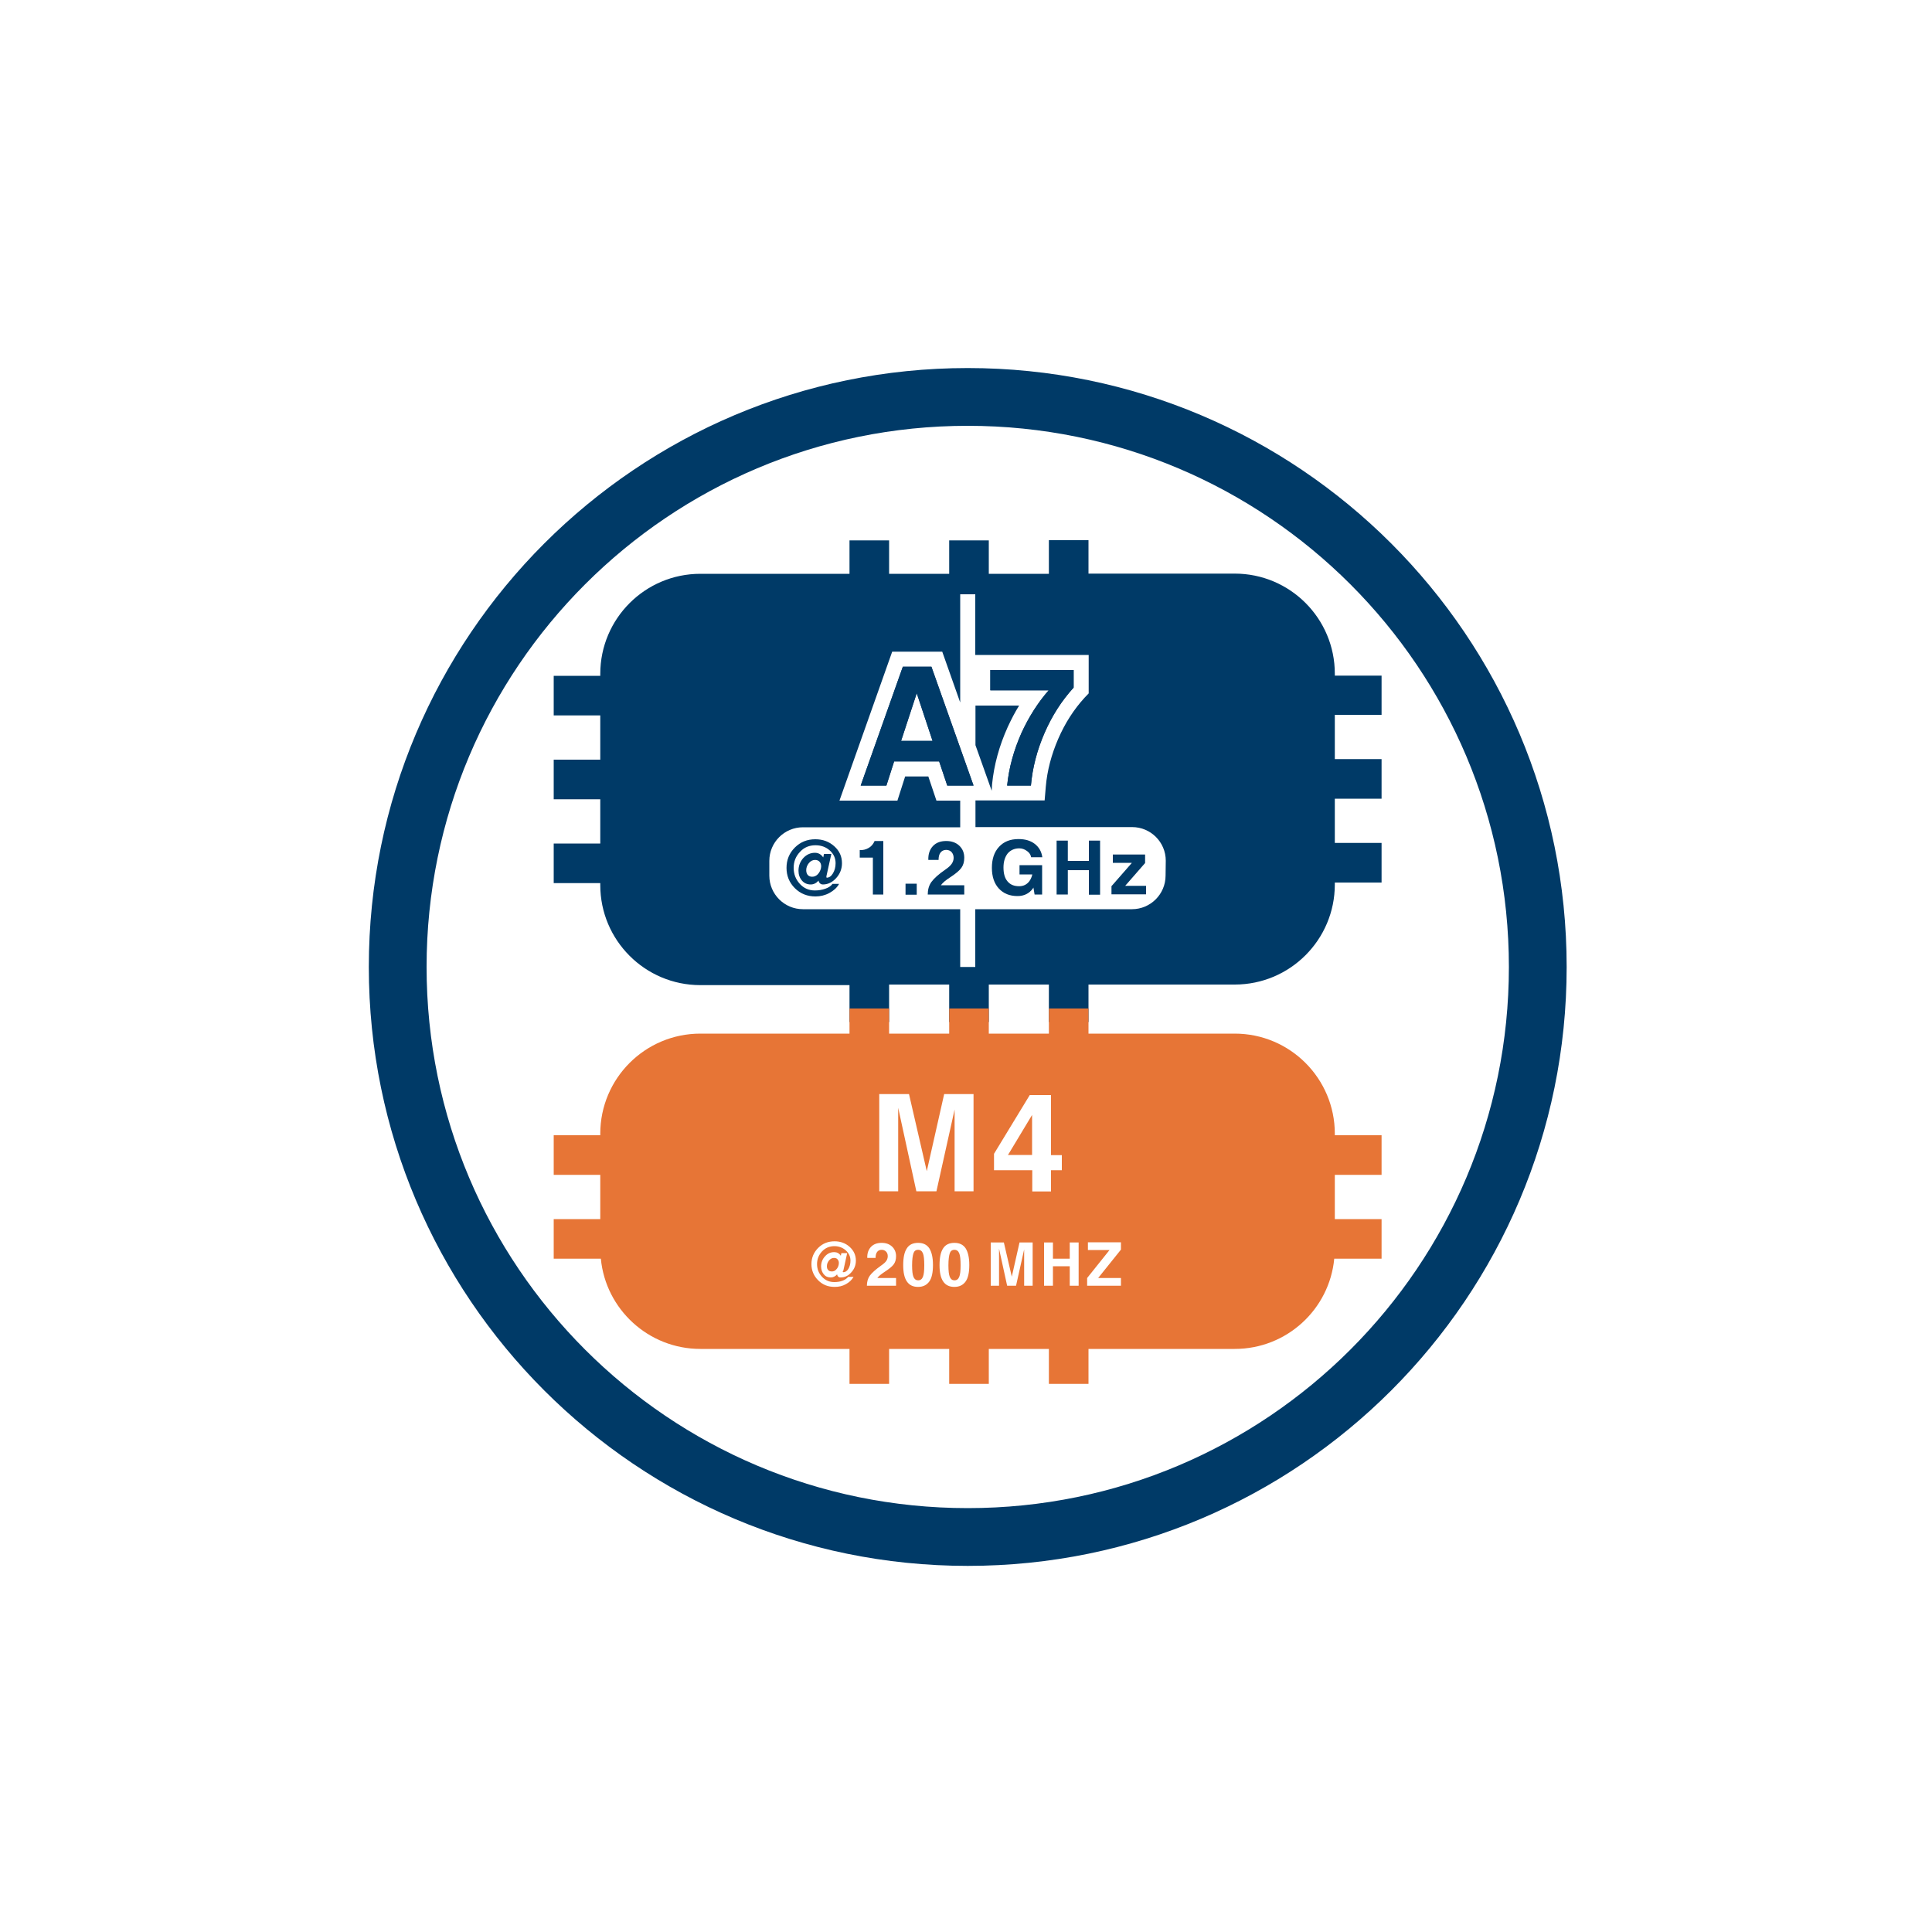 <?xml version="1.0" encoding="UTF-8"?> <svg xmlns="http://www.w3.org/2000/svg" xmlns:xlink="http://www.w3.org/1999/xlink" version="1.1" id="圖層_1" x="0px" y="0px" viewBox="0 0 1000 1000" style="enable-background:new 0 0 1000 1000;" xml:space="preserve"> <style type="text/css"> .st0{display:none;} .st1{display:inline;} .st2{fill:none;stroke:#F56323;stroke-width:8;stroke-miterlimit:10;} .st3{fill:none;stroke:#103770;stroke-width:8;stroke-miterlimit:10;} .st4{fill:#103770;} .st5{fill:none;stroke:#103770;stroke-width:4.984;stroke-miterlimit:10;} .st6{fill:none;stroke:#103770;stroke-width:4.985;stroke-miterlimit:10;} .st7{fill:#FFFFFF;} .st8{fill:#FFFFFF;stroke:#FFFFFF;stroke-width:7;stroke-miterlimit:10;} .st9{fill-rule:evenodd;clip-rule:evenodd;fill:#003A67;} .st10{fill:#003A67;} .st11{fill:#E77536;} </style> <g id="圖層_1_00000004542618039596220060000007170882675049310640_" class="st0"> <g class="st1"> <path class="st2" d="M426.4,327.1l178.7,29.5c16.3,2.9,29.4,18.4,29.4,34.7v237.5"></path> <path class="st3" d="M483.9,290.6l172.6,30c16.3,2.9,29.4,18.4,29.4,34.6v260.6c0,8.2-3.3,14.9-8.7,19.3l-103,71.7"></path> <path class="st3" d="M396.3,294.8L281,347"></path> <path class="st3" d="M709.9,522.2c60.7-36.2,71.7-80,71.7-80c9.8-35.1,8.7-75.6-8.6-111.8c-23.9-50-58.3-78.9-119.3-83.3 c-30.8-2.2-77.7,18.8-77.7,18.8l-45.5,24.6"></path> <line class="st3" x1="581.8" y1="598.9" x2="581.8" y2="598.9"></line> <path class="st3" d="M306.6,657.2l-8.6-1.9c-32.3-7.3-28.7-54-28.7-54l-7.1-187.4v-42.8c0-16.3,13.1-27.1,29.4-24.2l260.7,46.2 c16.3,2.9,29.4,18.4,29.4,34.6v260.6c0,16.3-13.1,27.1-29.4,24.2l-175.1-37.8"></path> <path class="st4" d="M369.3,574l-1.3-33.2V521c0-7.5,6.1-12.5,13.6-11.2l51.1,9.4c7.5,1.3,13.6,8.5,13.6,16l2.4,117.8 c0,7.5-6.1,12.5-13.6,11.2l-31.8-7.4l-13.3-3l36-21.3c0,0,9.2-17.6-2.9-38.2s-29.8-15.8-29.8-15.8l-23.8,12.1L369.3,574z"></path> <ellipse transform="matrix(0.953 -0.304 0.304 0.953 -179.651 134.44)" class="st5" cx="341.2" cy="643.2" rx="25.9" ry="34.3"></ellipse> <path class="st6" d="M345.5,669.6c-9,0-18.3-8.7-22.2-20.7c-4.5-14-0.1-28.5,9.6-31.5c1.3-0.4,2.6-0.6,3.9-0.6 c9,0,18.4,8.7,22.2,20.8c4.5,14,0.1,28.5-9.6,31.5C348.2,669.4,346.8,669.6,345.5,669.6z"></path> <path class="st4" d="M340.2,617.1c-2.2,6.8-2.1,14.1,0.2,20.9c3.4,10.5,11,18.5,18.8,20.3c2.2-6.8,2.1-14.1-0.2-20.9 C355.7,627,348.1,619,340.2,617.1z"></path> <line class="st6" x1="328.1" y1="611.5" x2="435.1" y2="557.4"></line> <line class="st6" x1="354.4" y1="674.8" x2="440.2" y2="624.1"></line> <path class="st4" d="M697.4,632.8c12.7,4.6,25.3,10.2,36.7,18.5c5.9,4.1,11,9.3,15,15.3c2.1,3.2,3.7,6.8,4.6,10.5 c0.2,1,0.4,1.9,0.6,2.9l0.2,3c0.1,2,0,4-0.3,6c-0.7,3.9-2,7.7-4,11.1c-1.9,3.3-4.1,6.4-6.7,9.1c-4.9,5.3-10.5,9.9-16.6,13.8 c-5.9,3.8-12.1,7.2-18.5,10.1c-6.3,3-12.8,5.5-19.2,8c-12.9,4.7-26.1,8.5-39.5,11.5c-13.3,3.1-26.7,5.5-40.2,7.5 c-26.9,3.7-54,5.9-81.2,6.3c-27.2,0.4-54.3-0.7-81.4-3.3c-13.6-1.4-27.1-3.2-40.4-5.3c-6.7-1.1-13.3-2.3-20-3.6s-13.4-2.9-20-4.5 c-26.5-6.6-52.8-15.1-77-28.8c-6.1-3.5-11.9-7.5-17.3-12c-5.6-4.5-10.4-10-14.2-16.1c-4-6.3-5.6-13.9-4.4-21.4 c1.5-7,5.2-13.4,10.5-18.2c-4.4,5.3-7.9,11.7-8.5,18.6c-0.6,6.7,1.4,13.5,5.4,18.9s8.8,10.1,14.2,13.9c5.4,3.9,11.2,7.3,17.2,10.2 c12,5.9,24.5,10.7,37.4,14.5c12.8,3.8,25.7,7.1,38.9,9.8c26.2,5.2,52.8,8.9,79.4,10.9c26.7,2.2,53.4,3,80.1,2.5 c26.7-0.3,53.4-2.1,79.9-5.4c26.5-3.1,52.6-8.5,78.2-16.2c12.7-3.9,24.9-9.1,36.5-15.5c5.7-3.2,10.9-7.1,15.7-11.6 c4.6-4.2,8-9.7,9.6-15.8c1.3-6.3,0.1-12.8-3.2-18.2c-3.4-5.8-7.7-10.9-12.9-15.2c-5.1-4.4-10.7-8.4-16.5-11.8 C709.5,639,703.5,635.9,697.4,632.8z"></path> <path class="st4" d="M725.1,589.4c10.4,2.9,20.7,6.2,30.9,9.8c10.2,3.8,20.3,8.1,30,13c9.9,5,19.2,10.9,27.9,17.8 c8.7,7,16.8,15.4,22.3,26c2.8,5.4,4.5,11.4,5.1,17.4c0.5,6.2-0.1,12.4-2,18.3c-1.8,5.7-4.6,11.2-8,16.1 c-3.3,4.8-7.1,9.2-11.3,13.3c-8.2,7.8-17.3,14.5-27.1,20.2c-9.5,5.6-19.4,10.7-29.5,15.1c-10,4.4-20.3,8.3-30.7,11.8 s-20.8,6.6-31.3,9.4c-21.1,5.5-42.4,10-63.8,13.5c-42.8,6.7-86,10.3-129.3,10.8c-43.3,0.6-86.6-1.9-129.6-7.2 c-21.5-2.8-42.9-6.5-64.1-11.1c-10.6-2.4-21.2-5-31.7-7.9s-20.9-6.3-31.2-9.9s-20.4-7.8-30.4-12.4c-10.1-4.6-19.8-9.9-29.1-15.9 c-9.6-6.1-18.3-13.4-26.1-21.8c-4-4.3-7.4-9.1-10.2-14.3c-1.4-2.6-2.7-5.4-3.7-8.2c-1-2.9-1.7-5.9-2.2-8.9 c-0.9-6.1-0.5-12.2,1.1-18.2c0.8-2.9,1.8-5.7,3.1-8.4c1.2-2.7,2.7-5.2,4.3-7.7c6.5-9.3,14.6-17.3,24-23.7 c18.1-12.8,38.3-21.5,58.7-28.5c-10,4.2-19.8,8.9-29.3,14.1c-9.6,5.1-18.7,11-27.3,17.7c-8.3,6.7-16.3,14.4-21.8,23.5 c-1.4,2.2-2.6,4.6-3.6,7c-1.1,2.4-1.9,4.9-2.4,7.5c-1.2,5.1-1.3,10.4-0.3,15.5c0.5,2.5,1.2,5,2.1,7.4c1,2.4,2.1,4.8,3.4,7 c2.7,4.5,5.9,8.7,9.6,12.4c7.5,7.5,15.9,14.1,25,19.5c18.2,11,38.1,19.2,58.4,25.8c40.6,13.1,82.8,21.3,125.2,26.2 c42.4,5,85.2,7.2,127.9,6.5c42.7-0.3,85.4-3.7,127.7-9.9c21.1-3.2,42.1-7.2,62.8-12.3c20.7-5,41.1-11.5,60.9-19.4 c9.9-4,19.5-8.6,28.8-13.8c9.3-5.1,17.9-11.2,25.9-18.2c3.9-3.5,7.5-7.4,10.6-11.6c3.2-4.1,5.7-8.7,7.4-13.6 c1.7-4.8,2.4-9.9,2.2-15c-0.4-5.2-1.6-10.3-3.8-15c-4.4-9.5-11.7-17.8-19.7-24.9c-8.2-7-17.1-13.2-26.5-18.5s-19.1-10.1-29-14.4 C745.5,596.8,735.4,592.9,725.1,589.4z"></path> <path class="st7" d="M450.8,325.1c12.5,17,25.2,34.5,28.9,55.5c8.7,50-60.1,86.8-95.3,48.9c-10.6-11.6-16.5-26.8-16.5-42.5 c0.1-11.8,4.1-22.7,9.8-32.9l0.1-0.2c0.8-2,46.3-65.4,46.3-65.4c1.8,0,5.1,6.3,6,7.5c3.6,5,7.2,10.1,10.7,15.2 C444,315.8,447.4,320.5,450.8,325.1z"></path> <path class="st7" d="M477.5,332.9c5.5,7.5,11.2,15.3,12.8,24.6c3.8,22.2-26.6,38.5-42.2,21.6c-4.7-5.1-7.3-11.8-7.4-18.8 c0.2-5.2,1.7-10.2,4.3-14.6v-0.1c0.4-0.9,20.5-29,20.5-29c0.8,0,2.3,2.8,2.7,3.3c1.6,2.2,3.2,4.5,4.8,6.8S476,330.9,477.5,332.9z"></path> <path class="st8" d="M425,283c0.9,0.9,1.8,1.8,2.6,2.9c8.4,12.4,16.8,24.9,25.2,37.4c0.3,0.4,0.6,0.9,1,1.4 c2.6-3.8,5-7.4,7.5-11.1c0.3-0.5,0.7-1,1-1.5c0.8-1.7,2.8-2.4,4.4-1.6c0.7,0.3,1.2,0.9,1.6,1.6c2.5,3.7,5,7.4,7.5,11.1l13.6,20.2 c7.9,11.5,6.4,27-3.5,36.8c-1,0.9-1.4,2.2-1.2,3.5c1.7,14.9-2.4,30-11.5,42c-11,14.8-25.7,23.3-44.1,24.9 c-30.8,2.9-58.8-17.8-65.1-48.1c-3.7-16.2-0.4-33.3,9.1-46.9c15.7-23.4,31.4-46.7,47.2-69.9c0.8-1,1.7-1.9,2.6-2.7L425,283 L425,283z M424,292.3l-1.1,1.6c-14.4,21.3-28.6,42.7-43.1,64c-8.6,12-12,27-9.4,41.5c4.7,28.1,32.1,48.6,60.5,44.5 c22.6-3.3,37.7-16.1,45.2-37.7c2.2-6.5,3.1-13.4,2.5-20.2l-2,0.7c-14.9,6.1-31.9-1-38-15.9c-3.7-9-2.7-19.3,2.8-27.3 c2.6-3.9,5.3-7.8,7.9-11.7c0.7-0.8,0.7-1.9,0-2.6c-8-11.9-16-23.7-24-35.6C424.6,293.2,424.3,292.7,424,292.3L424,292.3z M465.3,319.6c-0.2,0.2-0.3,0.4-0.5,0.6c-6.2,9.2-12.5,18.4-18.6,27.7c-2.8,4.3-4,9.4-3.3,14.4c1.4,12.4,12.6,21.3,25,19.9 s21.3-12.6,19.9-25c-0.4-3.6-1.7-7-3.7-10.1c-5.9-8.7-11.8-17.5-17.7-26.2c-0.3-0.5-0.6-1-1-1.4L465.3,319.6z"></path> <path class="st8" d="M376.5,390.6c0-9.3,2.9-18.3,8.2-25.9c1.5-2.2,3.4-2.8,5.1-1.6s1.8,3.1,0.3,5.3c-11.5,16.2-8.7,38.5,6.4,51.4 c3.9,3.3,8.3,5.8,13.2,7.4c1.7,0.4,2.8,1.8,2.8,3.5c-0.2,1.8-1.9,3.2-3.7,3c-0.4,0-0.7-0.2-1.1-0.3 C389.2,427.4,376.6,410.1,376.5,390.6L376.5,390.6z"></path> <path class="st8" d="M419.3,436.5c-1.8,0-3.3-1.4-3.3-3.2c0-1.8,1.4-3.3,3.2-3.3s3.3,1.4,3.3,3.2l0,0l0,0 C422.6,435,421.1,436.4,419.3,436.5L419.3,436.5z"></path> <path class="st8" d="M446.8,359.1c0.6-2.4,1.1-4.8,1.8-7c0.5-1.7,2.2-2.6,3.9-2.1l0,0l0.3,0.1c1.7,0.7,2.5,2.6,1.9,4.2v0.1 c-2,6.2-0.9,9.8,4.1,14.1c1.5,1,1.9,3.1,0.8,4.6c-1,1.5-3.1,1.9-4.6,0.8l0,0l-0.2-0.1C450,370.3,447.1,364.9,446.8,359.1z"></path> <path class="st8" d="M468.6,374.1c0.1,1.8-1.2,3.4-3,3.5s-3.4-1.2-3.5-3c0-0.1,0-0.2,0-0.3c0-0.1,0-0.3,0-0.4l0,0 c-0.1-1.8,1.2-3.4,3-3.5s3.4,1.2,3.5,3c0,0.1,0,0.2,0,0.3C468.7,373.9,468.7,374,468.6,374.1z"></path> <path class="st4" d="M425,283c0.9,0.9,1.8,1.8,2.6,2.9c8.4,12.4,16.8,24.9,25.2,37.4c0.3,0.4,0.6,0.9,1,1.4 c2.6-3.8,5-7.4,7.5-11.1c0.3-0.5,0.7-1,1-1.5c0.8-1.7,2.8-2.4,4.4-1.6c0.7,0.3,1.2,0.9,1.6,1.6c2.5,3.7,5,7.4,7.5,11.1l13.6,20.2 c7.9,11.5,6.4,27-3.5,36.8c-1,0.9-1.4,2.2-1.2,3.5c1.7,14.9-2.4,30-11.5,42c-11,14.8-25.7,23.3-44.1,24.9 c-30.8,2.9-58.8-17.8-65.1-48.1c-3.7-16.2-0.4-33.3,9.1-46.9c15.7-23.4,31.4-46.7,47.2-69.9c0.8-1,1.7-1.9,2.6-2.7L425,283 L425,283z M424,292.3l-1.1,1.6c-14.4,21.3-28.6,42.7-43.1,64c-8.6,12-12,27-9.4,41.5c4.7,28.1,32.1,48.6,60.5,44.5 c22.6-3.3,37.7-16.1,45.2-37.7c2.2-6.5,3.1-13.4,2.5-20.2l-2,0.7c-14.9,6.1-31.9-1-38-15.9c-3.7-9-2.7-19.3,2.8-27.3 c2.6-3.9,5.3-7.8,7.9-11.7c0.7-0.8,0.7-1.9,0-2.6c-8-11.9-16-23.7-24-35.6C424.6,293.2,424.3,292.7,424,292.3L424,292.3z M465.3,319.6c-0.2,0.2-0.3,0.4-0.5,0.6c-6.2,9.2-12.5,18.4-18.6,27.7c-2.8,4.3-4,9.4-3.3,14.4c1.4,12.4,12.6,21.3,25,19.9 s21.3-12.6,19.9-25c-0.4-3.6-1.7-7-3.7-10.1c-5.9-8.7-11.8-17.5-17.7-26.2c-0.3-0.5-0.6-1-1-1.4L465.3,319.6z"></path> <path class="st4" d="M376.5,390.6c0-9.3,2.9-18.3,8.2-25.9c1.5-2.2,3.4-2.8,5.1-1.6s1.8,3.1,0.3,5.3c-11.5,16.2-8.7,38.5,6.4,51.4 c3.9,3.3,8.3,5.8,13.2,7.4c1.7,0.4,2.8,1.8,2.8,3.5c-0.2,1.8-1.9,3.2-3.7,3c-0.4,0-0.7-0.2-1.1-0.3 C389.2,427.4,376.6,410.1,376.5,390.6L376.5,390.6z"></path> <path class="st4" d="M419.3,436.5c-1.8,0-3.3-1.4-3.3-3.2c0-1.8,1.4-3.3,3.2-3.3s3.3,1.4,3.3,3.2l0,0l0,0 C422.6,435,421.1,436.4,419.3,436.5L419.3,436.5z"></path> <path class="st4" d="M446.8,359.1c0.6-2.4,1.1-4.8,1.8-7c0.5-1.7,2.2-2.6,3.9-2.1l0,0l0.3,0.1c1.7,0.7,2.5,2.6,1.9,4.2v0.1 c-2,6.2-0.9,9.8,4.1,14.1c1.5,1,1.9,3.1,0.8,4.6c-1,1.5-3.1,1.9-4.6,0.8l0,0l-0.2-0.1C450,370.3,447.1,364.9,446.8,359.1z"></path> <path class="st4" d="M468.6,374.1c0.1,1.8-1.2,3.4-3,3.5s-3.4-1.2-3.5-3c0-0.1,0-0.2,0-0.3c0-0.1,0-0.3,0-0.4l0,0 c-0.1-1.8,1.2-3.4,3-3.5s3.4,1.2,3.5,3c0,0.1,0,0.2,0,0.3C468.7,373.9,468.7,374,468.6,374.1z"></path> <path class="st7" d="M374.5,489c7.2,4.7,14.5,9.5,18.9,17c10.5,17.8-10.4,41.5-29.2,32.2c-5.7-2.9-10-7.8-12.3-13.8 c-1.5-4.5-1.8-9.2-1-13.9v-0.1c0-0.9,8.2-31.5,8.2-31.5c0.6-0.2,2.8,1.7,3.3,2c2.1,1.3,4.2,2.8,6.3,4.2S372.4,487.7,374.5,489z"></path> <path class="st4" d="M358.8,515.8c0-4,1.2-7.9,3.5-11.2c0.7-0.9,1.5-1.2,2.2-0.7s0.8,1.3,0.1,2.3c-5,7-3.8,16.7,2.8,22.3 c1.7,1.4,3.6,2.5,5.7,3.2c0.7,0.1,1.2,0.8,1.2,1.5c-0.1,0.8-0.8,1.4-1.6,1.3l0,0c-0.2,0-0.3-0.1-0.5-0.1 C364.3,531.8,358.8,524.3,358.8,515.8L358.8,515.8z"></path> <path class="st4" d="M377.4,535.6c-0.7,0-1.3-0.6-1.3-1.3l0,0v-0.1c0-0.8,0.7-1.3,1.4-1.3l0,0c0.8-0.1,1.5,0.5,1.5,1.3 c0.1,0.8-0.5,1.5-1.3,1.5C377.7,535.6,377.6,535.6,377.4,535.6L377.4,535.6L377.4,535.6z"></path> </g> </g> <path class="st9" d="M500.9,190.5c171.2,0,310,138.8,310,310s-138.8,310-310,310s-310-138.8-310-310 C190.9,329.3,329.7,190.5,500.9,190.5L500.9,190.5z M500.9,220.4c-154.7,0-280.1,125.4-280.1,280.1s125.4,280.1,280.1,280.1 S781,655.2,781,500.5S655.6,220.4,500.9,220.4z"></path> <g> <path class="st10" d="M513.5,405.9c1-10,3.7-19.9,8.1-29.6c1.8-3.9,3.7-7.6,5.9-11.1h-22.6v20.5l8.4,23.6L513.5,405.9z"></path> <path class="st10" d="M715.1,370.2v-20.5h-24.2v-1c0-28.6-23.2-51.8-51.8-51.8h-75.7v-17.3h-20.5V297h-31.1v-17.3h-20.5V297h-31.1 v-17.3h-20.5V297h-77.2c-28.6,0-51.8,23.2-51.8,51.8v1h-24.1v20.5h24.1v22.9h-24.1v20.5h24.1v22.9h-24.1v20.5h24.1v1 c0,28.6,23.2,51.8,51.8,51.8h77.2V529h20.5v-19.4h31.1V529h20.5v-19.4h31.1V529h20.5v-19.4h75.7c28.6,0,51.8-23.2,51.8-51.8v-1 h24.2v-20.5h-24.2v-22.9h24.2v-20.5h-24.2V370h24.2V370.2z M603.3,453.2c0,9.6-7.8,17.4-17.4,17.4h-81.1v29.9H497v-29.9h-81.4 c-9.6,0-17.4-7.8-17.4-17.4v-7.6c0-9.6,7.8-17.4,17.4-17.4H497v-13.8h-12.3l-4.2-12.5h-12l-4,12.5h-30l27.3-77.1h11.7h2.2h12 l9.3,26.3v-56h7.8V339h58.7v19.9l-2.1,2.2c-5.6,6.1-10.2,13.3-13.7,21.4s-5.7,16.4-6.4,24.7l-0.6,7.1H515h-2.3h-7.8v13.8H586 c9.6,0,17.4,7.8,17.4,17.4L603.3,453.2z"></path> </g> <g> <g> <path class="st10" d="M467.3,345.1h7.4h7.4l21.8,61.5h-6.8h-6.8l-4.2-12.5h-23.3l-4,12.5h-6.6h-6.7L467.3,345.1z M466.4,383.5 h16.3l-8.2-24.7l0,0L466.4,383.5z"></path> <path class="st10" d="M521.3,406.6c0.9-9.1,3.4-18.2,7.4-27.2c3.8-8.3,8.5-15.7,14.1-22.1h-30.2v-10.5h43.1v4.5v4.6 c-6.2,6.8-11.2,14.6-15.1,23.6c-3.9,9-6.2,18-7,27.1H521.3z"></path> </g> <g> <path class="st10" d="M467.3,345.1h7.4h7.4l21.8,61.5h-6.8h-6.8l-4.2-12.5h-23.3l-4,12.5h-6.6h-6.7L467.3,345.1z M466.4,383.5 h16.3l-8.2-24.7l0,0L466.4,383.5z"></path> <path class="st10" d="M521.3,406.6c0.9-9.1,3.4-18.2,7.4-27.2c3.8-8.3,8.5-15.7,14.1-22.1h-30.2v-10.5h43.1v4.5v4.6 c-6.2,6.8-11.2,14.6-15.1,23.6c-3.9,9-6.2,18-7,27.1H521.3z"></path> </g> </g> <g> <path class="st11" d="M494,646.9c-1.2,0-2,0.6-2.4,1.8s-0.7,3.2-0.7,6.2c0,2.8,0.2,4.8,0.7,6s1.3,1.8,2.4,1.8c1.2,0,2-0.6,2.5-1.8 s0.7-3.2,0.7-6c0-2.9-0.2-5-0.7-6.2S495.2,646.9,494,646.9z"></path> <path class="st11" d="M431.7,651.1c-1,0-1.8,0.4-2.6,1.3c-0.7,0.9-1.1,1.8-1.1,3c0,0.9,0.2,1.5,0.7,2c0.4,0.5,1.1,0.7,1.9,0.7 s1.6-0.3,2.2-1c0.7-0.7,1.1-1.5,1.3-2.5s0.1-1.9-0.4-2.5C433.4,651.5,432.7,651.1,431.7,651.1z"></path> <polygon class="st11" points="534.2,577.1 522.1,597.2 521.7,597.8 534.2,597.8 "></polygon> <path class="st11" d="M475.2,646.9c-1.2,0-2,0.6-2.4,1.8s-0.7,3.2-0.7,6.2c0,2.8,0.2,4.8,0.7,6s1.3,1.8,2.4,1.8 c1.2,0,2-0.6,2.5-1.8s0.7-3.2,0.7-6c0-2.9-0.2-5-0.7-6.2S476.4,646.9,475.2,646.9z"></path> <path class="st11" d="M715.1,608.1v-20.5h-24.2v-0.8c0-28.6-23.2-51.8-51.8-51.8h-75.7v-13h-20.5v13h-31.1v-13h-20.5v13h-31.1v-13 h-20.5v13h-77.2c-28.6,0-51.8,23.2-51.8,51.8v0.8h-24.1v20.5h24.1V631h-24.1v20.5H311c2.5,26.2,24.7,46.7,51.5,46.7h77.2v18.1h20.5 v-18.1h31.1v18.1h20.5v-18.1h31.1v18.1h20.5v-18.1h75.7c26.9,0,49-20.5,51.5-46.7h24.5V631h-24.2v-22.9H715.1z M436.2,658.2 c0.1,0.2,0.1,0.3,0.3,0.3c1,0,1.9-0.6,2.6-1.7c0.7-1.2,1.1-2.6,1.1-4.3c0-2.1-0.8-3.8-2.4-5.3c-1.6-1.4-3.6-2.2-5.9-2.2 c-2.5,0-4.7,0.9-6.4,2.7s-2.6,4-2.6,6.6s0.9,4.8,2.6,6.6s3.8,2.7,6.3,2.7c1.5,0,3-0.2,4.3-0.7s2.3-1.2,2.9-2h2.8 c-0.9,1.6-2.2,2.8-4,3.8s-3.7,1.4-5.8,1.4c-3.4,0-6.2-1.1-8.5-3.4c-2.3-2.3-3.5-5.1-3.5-8.4s1.2-6.1,3.5-8.4s5.1-3.4,8.5-3.4 c3.1,0,5.7,1,7.8,2.9s3.2,4.3,3.2,7.1c0,2.3-0.8,4.4-2.4,6.1c-1.6,1.8-3.4,2.6-5.6,2.6c-0.7,0-1.2-0.3-1.5-0.9 c-0.1-0.2-0.2-0.5-0.2-0.7c-1,1.1-2.1,1.6-3.3,1.6c-1.5,0-2.7-0.5-3.6-1.6s-1.4-2.5-1.4-4.1c0-2,0.7-3.8,2-5.2 c1.3-1.5,2.9-2.2,4.8-2.2c1.4,0,2.6,0.6,3.4,1.9l0.3-1.4h3l-2,9.1C436.2,657.8,436.2,658,436.2,658.2z M463.8,661.7v3.8h-15.1l0,0 c0-2,0.5-3.8,1.5-5.2s3-3.2,5.8-5.2c1.3-0.9,2.2-1.7,2.7-2.4s0.8-1.6,0.8-2.5c0-1-0.3-1.8-0.9-2.4c-0.6-0.6-1.3-0.9-2.3-0.9 s-1.8,0.4-2.3,1.1c-0.6,0.8-0.8,1.8-0.8,3.1h-4.3c-0.1-2.4,0.6-4.3,1.9-5.7s3.2-2.1,5.5-2.1c2.2,0,4,0.6,5.4,1.9 c1.4,1.3,2.1,3,2.1,5c0,1.7-0.4,3.1-1.2,4.2s-2.3,2.3-4.4,3.7c-2,1.3-3.4,2.4-4.1,3.4l0,0h9.7V661.7z M482.9,654.8 c0,3.8-0.6,6.7-1.9,8.5s-3.2,2.8-5.8,2.8c-2.6,0-4.5-0.9-5.8-2.8s-1.9-4.7-1.9-8.5c0-3.9,0.6-6.8,1.9-8.7c1.2-1.9,3.2-2.8,5.8-2.8 c2.6,0,4.5,0.9,5.8,2.8c1.2,1.9,1.9,4.7,1.9,8.6V654.8z M501.7,654.8c0,3.8-0.6,6.7-1.9,8.5s-3.2,2.8-5.8,2.8 c-2.6,0-4.5-0.9-5.8-2.8s-1.9-4.7-1.9-8.5c0-3.9,0.6-6.8,1.9-8.7c1.2-1.9,3.2-2.8,5.8-2.8c2.6,0,4.5,0.9,5.8,2.8 c1.2,1.9,1.9,4.7,1.9,8.6V654.8z M503.9,616.6H499h-4.9v-42.3l-9.4,42.3h-5.2h-5.2l-9.4-43.2l0,0v43.2H460h-4.9v-50.3h7.7h7.7 l9.2,39.9l0,0l9-39.9h7.6h7.6L503.9,616.6L503.9,616.6z M514.5,601.4v-4.2l18.5-30.4h5.5h5.5v31.1h5.6v7.8H544v11h-9.7v-11h-19.8 V601.4z M534.5,665.5h-2.2h-2.2v-18.8l-4.2,18.8h-2.3h-2.3l-4.2-19.2l0,0v19.2H515h-2.2v-22.4h3.4h3.4l4.1,17.7l0,0l4-17.7h3.4h3.4 L534.5,665.5L534.5,665.5z M558.4,665.5H556h-2.3v-10.1H545v10.1h-2.3h-2.3v-22.4h2.3h2.3v8.4h8.7v-8.4h2.3h2.3v22.4H558.4z M580.2,645v1.8l-11.8,14.7h11.8v2v2h-17.5v-2v-2l11.6-14.5h-11.2v-2v-2h17.1L580.2,645L580.2,645z"></path> </g> <g> <g> <path class="st10" d="M427.8,454.3c1.3,0,2.4-0.7,3.3-2.2s1.4-3.2,1.4-5.3c0-2.6-1-4.8-3-6.6c-2-1.8-4.5-2.7-7.4-2.7 c-3.2,0-5.9,1.1-8,3.4c-2.2,2.3-3.3,5-3.3,8.3s1.1,6,3.2,8.3s4.7,3.4,7.8,3.4c1.9,0,3.7-0.3,5.4-0.9c1.7-0.6,2.9-1.4,3.7-2.5h3.4 c-1.1,2-2.8,3.5-5,4.7s-4.7,1.8-7.2,1.8c-4.2,0-7.8-1.4-10.7-4.3c-2.9-2.9-4.3-6.4-4.3-10.5c0-4.1,1.4-7.6,4.3-10.5 c2.9-2.9,6.4-4.3,10.6-4.3c3.9,0,7.1,1.2,9.8,3.6c2.7,2.4,4,5.3,4,8.8c0,2.9-1,5.5-3,7.7c-2,2.2-4.3,3.3-6.9,3.3 c-0.8,0-1.5-0.4-1.9-1.1c-0.2-0.3-0.3-0.6-0.3-0.9c-1.3,1.4-2.6,2-4.1,2c-1.8,0-3.4-0.7-4.5-2c-1.2-1.4-1.8-3.1-1.8-5.1 c0-2.5,0.8-4.7,2.5-6.6c1.7-1.8,3.7-2.7,6-2.7c1.8,0,3.2,0.8,4.3,2.4l0.4-1.8h3.8l-2.5,11.3c-0.1,0.3-0.1,0.6,0,0.8 S427.7,454.3,427.8,454.3z M421.9,445.1c-1.2,0-2.3,0.5-3.2,1.6c-0.9,1.1-1.4,2.3-1.4,3.7c0,1.1,0.3,1.9,0.8,2.5 c0.6,0.6,1.3,0.9,2.3,0.9c1,0,2-0.4,2.8-1.2c0.8-0.8,1.4-1.9,1.7-3.1c0.3-1.3,0.1-2.3-0.4-3.1C423.9,445.5,423,445.1,421.9,445.1z "></path> <path class="st10" d="M451.7,443.9h-6.7V440c1.7,0.1,3.2-0.3,4.6-1.1c1.4-0.8,2.4-2,3.1-3.6h4.5V463h-2.7h-2.7V443.9z"></path> <path class="st10" d="M468.7,457.4h5.8v5.7h-5.8V457.4z"></path> <path class="st10" d="M499.1,444c0,2.1-0.5,3.8-1.5,5.2s-2.8,2.9-5.5,4.7c-2.5,1.6-4.2,3-5.1,4.3l0,0h12.1v4.8h-18.9v0 c0-2.5,0.6-4.7,1.9-6.5s3.7-4,7.2-6.4c1.6-1.1,2.7-2.1,3.3-3c0.6-0.9,1-1.9,1-3.1c0-1.2-0.4-2.2-1.1-3c-0.7-0.7-1.6-1.1-2.8-1.1 c-1.2,0-2.2,0.5-2.9,1.4s-1,2.2-1,3.8h-5.3c-0.1-3,0.7-5.4,2.4-7.2c1.7-1.8,4-2.6,6.9-2.6c2.7,0,5,0.8,6.7,2.4 C498.3,439.4,499.1,441.5,499.1,444z"></path> <path class="st10" d="M526.7,463.8c-4.1,0-7.3-1.3-9.7-3.9c-2.4-2.6-3.6-6.2-3.6-10.7c0-4.6,1.2-8.2,3.7-10.9 c2.5-2.7,5.8-4,10.1-4c3.4,0,6.2,0.8,8.4,2.5c2.2,1.7,3.5,4,3.9,6.9h-5.8c-0.2-1.2-0.8-2.3-2.1-3.2c-1.2-0.9-2.6-1.4-4-1.4 c-2.5,0-4.5,0.9-6,2.6c-1.4,1.8-2.2,4.2-2.2,7.3c0,3.2,0.7,5.6,2.1,7.2c1.4,1.7,3.4,2.5,6,2.5h0c2.3,0,4-0.9,5.3-2.6 c0.7-1,1.2-2.1,1.5-3.4v-0.1h-6.6v-4.8h11.7V463h-3.9l-0.6-3.6l-0.3,0.5C532.7,462.5,530,463.8,526.7,463.8L526.7,463.8z"></path> <path class="st10" d="M546.9,435.1h2.9h2.9v10.5h10.9v-10.5h2.9h2.9v28h-2.9h-2.9v-12.7h-10.9V463h-2.9h-2.9V435.1z"></path> <path class="st10" d="M575.2,458.8l10.5-12l0.1-0.2H576v-2.1v-2.2h16.7v2.2v2.2l-10.3,11.8h10.8v2.2v2.2h-17.9v-2.1V458.8z"></path> </g> </g> </svg> 